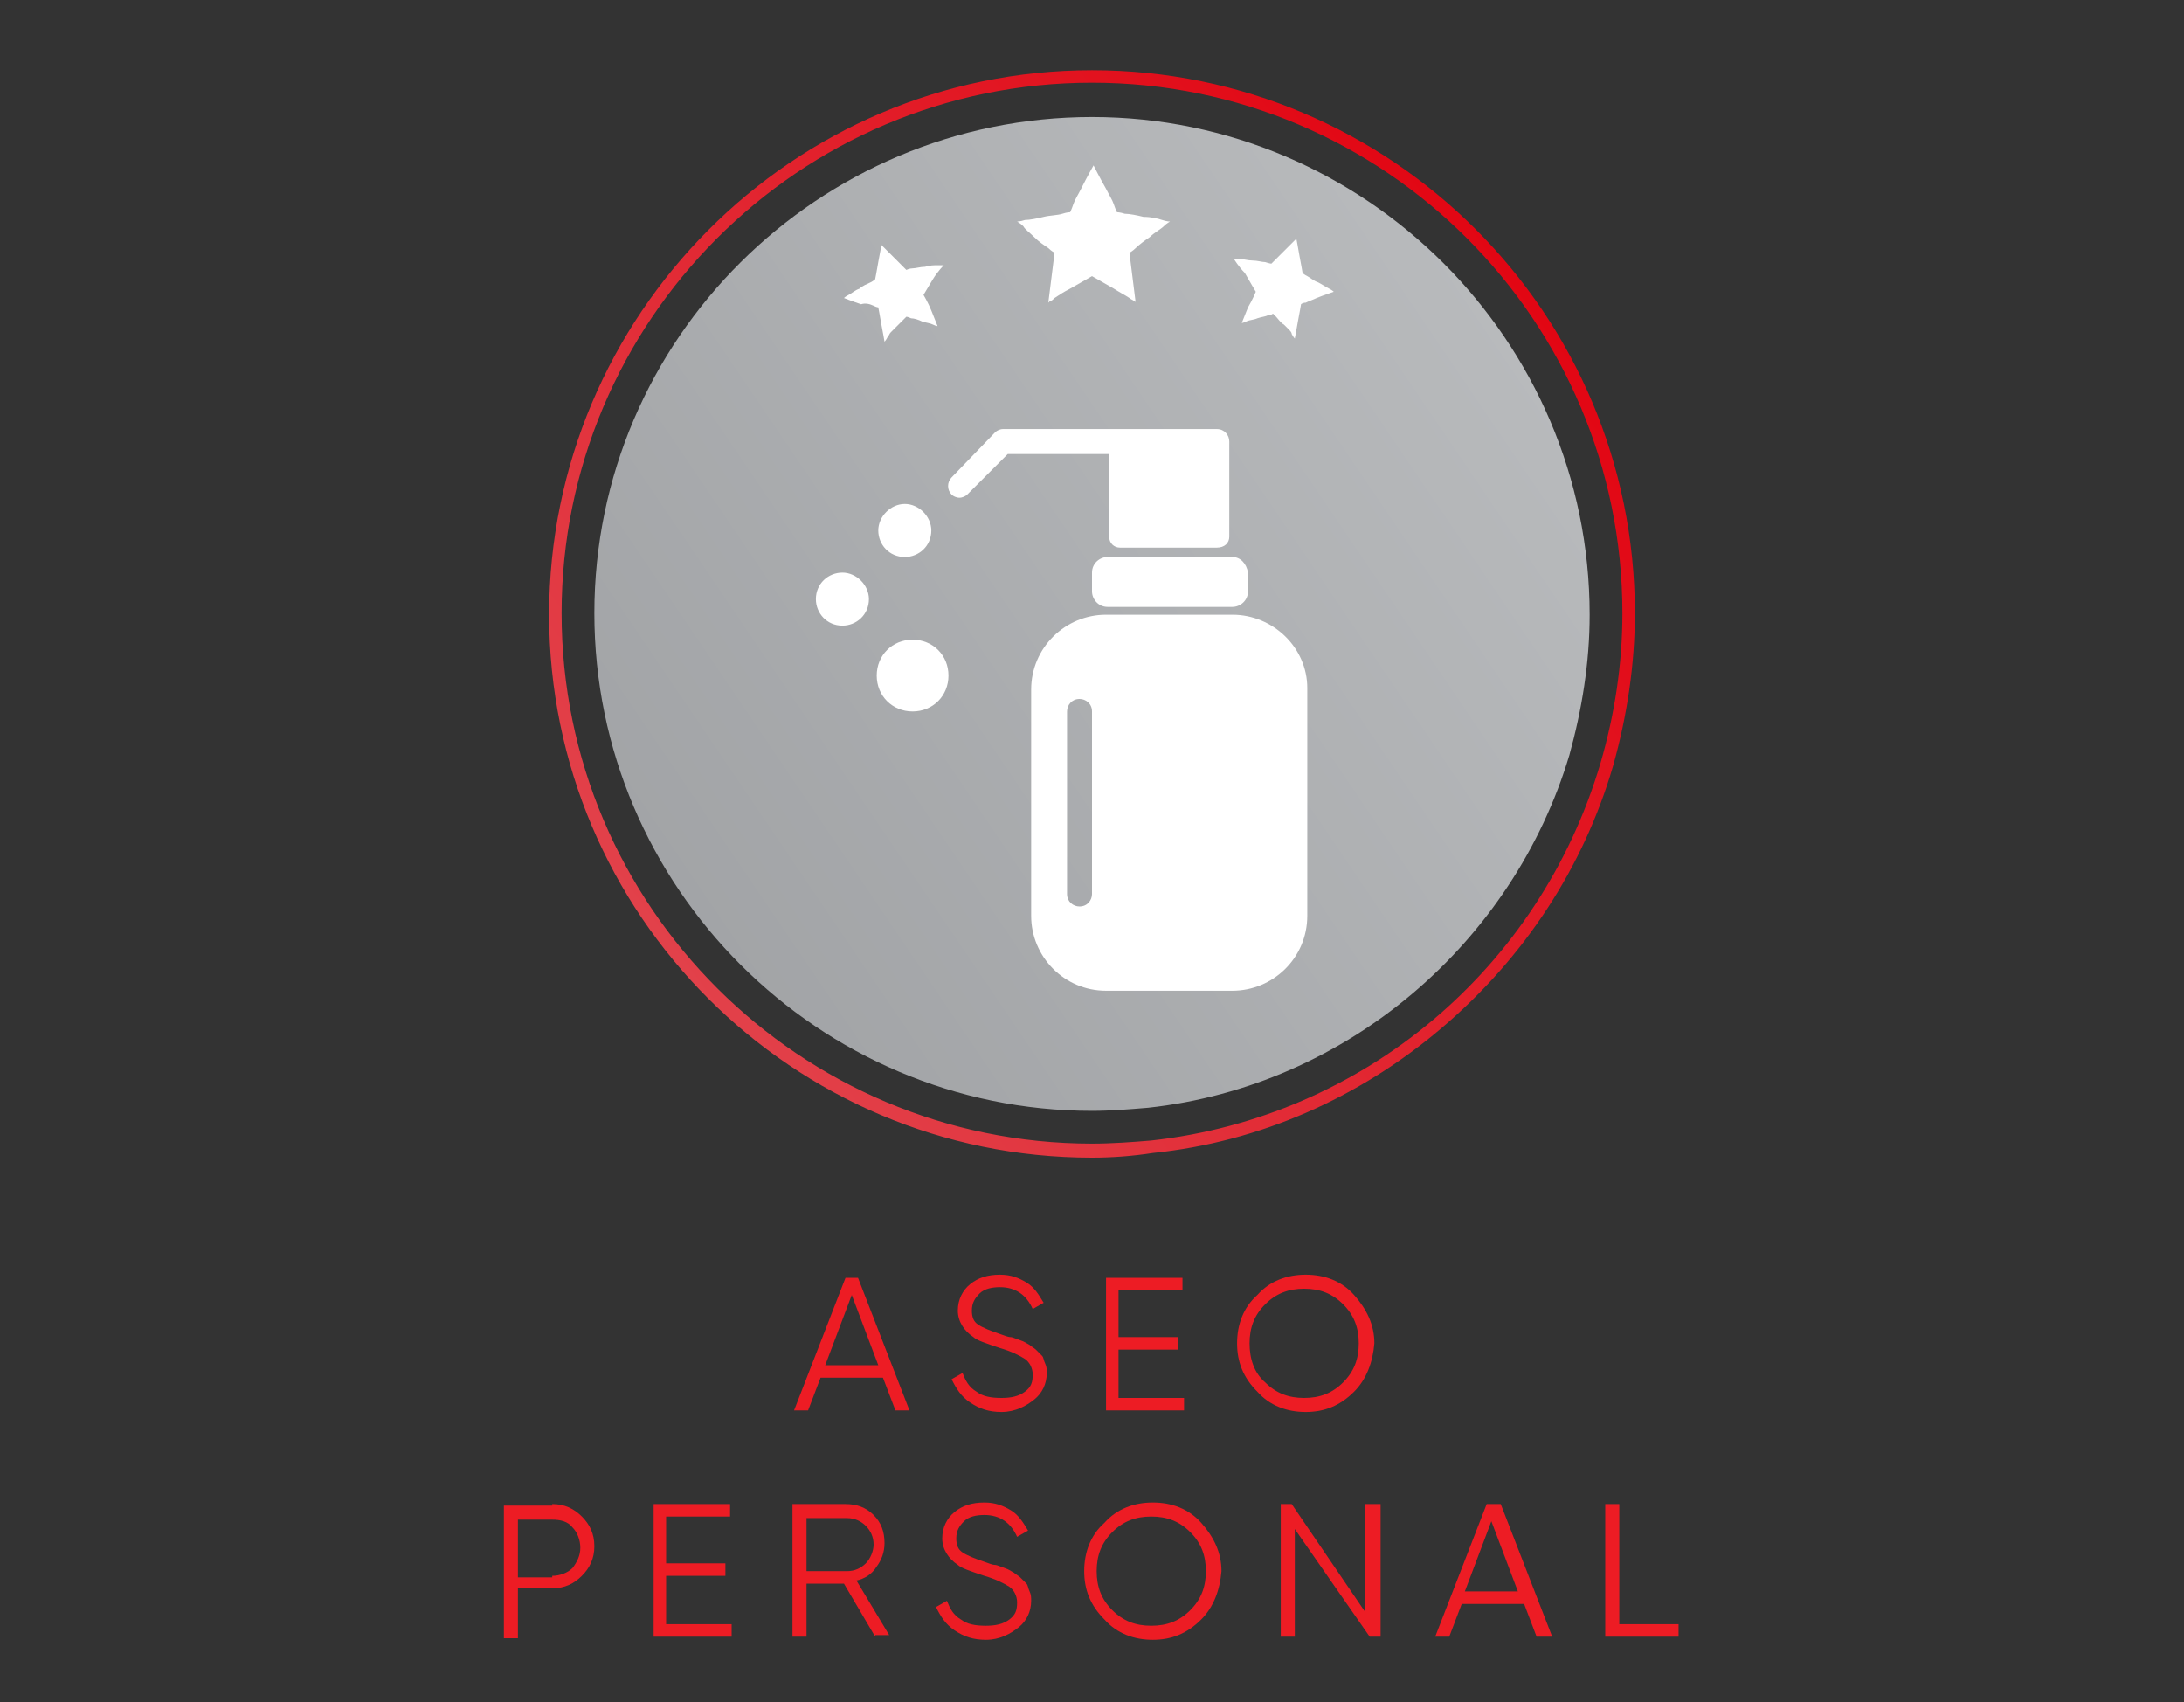 <?xml version="1.0" encoding="utf-8"?>
<!-- Generator: Adobe Illustrator 26.3.1, SVG Export Plug-In . SVG Version: 6.00 Build 0)  -->
<svg version="1.1" xmlns="http://www.w3.org/2000/svg" xmlns:xlink="http://www.w3.org/1999/xlink" x="0px" y="0px"
	 viewBox="0 0 140 109.1" style="enable-background:new 0 0 140 109.1;" xml:space="preserve">
<rect x="0" y="0" width="140" height="109.1" fill="#333333" stroke="none"/>
<style type="text/css">
	.st0{fill:#FFF5E1;}
	.st1{fill:#FFCC5C;}
	.st2{fill:#FF6F69;}
	.st3{fill:#7CC6D8;}
	.st4{fill:#96CEB4;}
	.st5{fill:#E0AE4B;}
	.st6{fill:#68AEBA;}
	.st7{fill:#CEBFB6;}
	.st8{fill:#E54141;}
	.st9{fill:#BA2A2A;}
	.st10{fill:#D32626;}
	.st11{fill:#7FB297;}
	.st12{fill:#DD5858;}
	.st13{fill:#A2E6ED;}
	.st14{fill:#18AFD3;}
	.st15{fill:#333231;}
	.st16{fill:#D63C3C;}
	.st17{fill:#EDB340;}
	.st18{fill:#FCD695;}
	.st19{fill:#663E21;}
	.st20{fill:#E8AF3D;}
	.st21{fill:#51504F;}
	.st22{fill:#087782;}
	.st23{fill:#424141;}
	.st24{fill:#AD2727;}
	.st25{fill:#59C18D;}
	.st26{fill:#EFD5D9;}
	.st27{fill:#E20613;}
	.st28{fill:#C12F2F;}
	.st29{fill:#CAF2F9;}
	.st30{fill:#FFFFFF;}
	.st31{fill:#FFEBC7;}
	.st32{fill:#E5B34E;}
	.st33{fill:#B22F2F;}
	.st34{fill:#69AFB2;}
	.st35{fill:#FFFBF3;}
	.st36{fill:#4ABBCE;}
	.st37{fill:#AA050E;}
	.st38{fill:none;stroke:#E20613;stroke-width:10;stroke-linecap:round;stroke-miterlimit:10;}
	.st39{fill:url(#SVGID_1_);}
	.st40{fill:#E2414A;}
	.st41{fill:#FFDC00;}
	.st42{fill:#FFEA67;}
	.st43{fill:url(#SVGID_00000005945824928202820670000003587236071931854770_);}
	.st44{fill:url(#SVGID_00000111183450343995017240000014126580394510114181_);}
	.st45{fill:url(#SVGID_00000178182023304858280080000013526610937453588911_);}
	.st46{fill:url(#SVGID_00000030449241363029695370000001069889739345694607_);}
	.st47{fill:url(#SVGID_00000170964762751061768520000016606464595553978011_);}
	.st48{fill:url(#SVGID_00000003103179614221542690000004935121320450170244_);}
	.st49{fill:url(#SVGID_00000122689104034739647810000015781641184567205556_);}
	.st50{fill:url(#SVGID_00000119808600395753793100000001739585042368276906_);}
	.st51{fill:url(#SVGID_00000164506435322830198120000015249630474519683238_);}
	.st52{fill:url(#SVGID_00000072254343842219647880000014260202604214971800_);}
	.st53{fill:url(#SVGID_00000181080894951934226580000004177681124113299872_);}
	.st54{fill:url(#SVGID_00000164504680530322260480000015016848588454451125_);}
	.st55{fill:url(#SVGID_00000121238585236903718650000012211076232043058364_);}
	.st56{fill:url(#SVGID_00000035500716863301323640000010920049943492148149_);}
	.st57{fill:url(#SVGID_00000114787088659979188540000009525505119014787974_);}
	.st58{fill:url(#SVGID_00000106128457624068159190000010364085699781220746_);}
	.st59{fill:url(#SVGID_00000161607924099152204820000003679483409528318652_);}
	.st60{fill:url(#SVGID_00000139991302373457071810000011484406810709097891_);}
	.st61{fill:url(#SVGID_00000176750023830752757530000007551142609431154333_);}
	.st62{fill:url(#SVGID_00000052810008380280914220000011360121392230886570_);}
	.st63{fill:url(#SVGID_00000049914814994712336900000017588933865705799100_);}
	.st64{fill:url(#SVGID_00000128449502527746959970000017449376671490326675_);}
	.st65{opacity:0.75;}
	.st66{fill:#BF0822;}
	.st67{fill:url(#SVGID_00000080185563165329221470000002739598733761651123_);}
	.st68{fill:url(#SVGID_00000182504622848931663350000017049006910525807005_);}
	.st69{fill:url(#SVGID_00000155847268289905982970000006765675544264564639_);}
	.st70{fill:url(#SVGID_00000060734280926984041700000013581043525917912731_);}
	.st71{fill:url(#SVGID_00000165914924537301083670000014087347309109998238_);}
	.st72{fill:url(#SVGID_00000171720260185568618960000016849026526838099644_);}
	.st73{fill:url(#SVGID_00000138533928581075380220000013977034778821553066_);}
	.st74{fill:url(#SVGID_00000173873304831338168510000012676707530853187764_);}
	.st75{fill:url(#SVGID_00000164486071101925468850000002761779370736567228_);}
	.st76{fill:url(#SVGID_00000174579964310630412120000018105713773799780538_);}
	.st77{fill:url(#SVGID_00000119099231375016223350000006830682932238088849_);}
	.st78{fill:#D3AF00;}
	.st79{fill:url(#SVGID_00000070087532423163425120000002684838789123265930_);}
	.st80{fill:url(#SVGID_00000176746544044906937910000008186020195970023089_);}
	.st81{fill:url(#SVGID_00000094583381160079050160000013619989326572032147_);}
	.st82{fill:url(#SVGID_00000044173208882308241880000016963036931160824218_);}
	.st83{fill:url(#SVGID_00000060714426293568746780000000490087737147922051_);}
	.st84{fill:url(#SVGID_00000103948548050401298440000011827931175847290281_);}
	.st85{fill:url(#SVGID_00000132809970899066068660000006391905087876603540_);}
	.st86{fill:url(#SVGID_00000119084596468351424710000006876749071607448732_);}
	.st87{fill:url(#SVGID_00000005962464975587840140000014546549171756123282_);}
	.st88{fill:url(#SVGID_00000041999981899146313000000017137723000608305318_);}
	.st89{fill:url(#SVGID_00000080890167738529892450000015145676542055015084_);}
	.st90{fill:url(#SVGID_00000097495464595885029640000004957265261154784390_);}
	.st91{fill:url(#SVGID_00000006691434609322391800000004708133849777705379_);}
	.st92{fill:url(#SVGID_00000044145782492427868620000015787734136076457388_);}
	.st93{fill:url(#SVGID_00000142176698242041912330000017496890765723002758_);}
	.st94{fill:url(#SVGID_00000158707387534915754510000011064232968240882851_);}
	.st95{fill:url(#SVGID_00000058567602850104002310000010961907583459107263_);}
	.st96{fill:url(#SVGID_00000152968570000187787490000002912064291590100159_);}
	.st97{fill:url(#SVGID_00000159437012473897036700000002466763293128056726_);}
	.st98{fill:url(#SVGID_00000128474271669210137550000012406651832261070998_);}
	.st99{fill:url(#SVGID_00000048495548065197418780000006612539805291023251_);}
	.st100{fill:none;stroke:#BF0822;stroke-width:3;stroke-linecap:round;stroke-linejoin:round;stroke-miterlimit:10;}
	
		.st101{fill:none;stroke:url(#SVGID_00000016790253102747556790000013362083150268507021_);stroke-width:3;stroke-linecap:round;stroke-linejoin:round;stroke-miterlimit:10;}
	
		.st102{fill:none;stroke:url(#SVGID_00000132778704727959105450000002554066272035292576_);stroke-width:3;stroke-linecap:round;stroke-linejoin:round;stroke-miterlimit:10;}
	
		.st103{fill:none;stroke:url(#SVGID_00000039131582212120003290000017538668007696326309_);stroke-width:3;stroke-linecap:round;stroke-linejoin:round;stroke-miterlimit:10;}
	
		.st104{fill:none;stroke:url(#SVGID_00000126314496330916948080000006026186376189225625_);stroke-width:3;stroke-linecap:round;stroke-linejoin:round;stroke-miterlimit:10;}
	
		.st105{fill:none;stroke:url(#SVGID_00000016044919733971303140000016067568591126216331_);stroke-width:3;stroke-linecap:round;stroke-linejoin:round;stroke-miterlimit:10;}
	
		.st106{fill:none;stroke:url(#SVGID_00000132801774716138413080000016647670325586143903_);stroke-width:3;stroke-linecap:round;stroke-linejoin:round;stroke-miterlimit:10;}
	
		.st107{fill:none;stroke:url(#SVGID_00000091736238063155610800000011944414530431943345_);stroke-width:3;stroke-linecap:round;stroke-linejoin:round;stroke-miterlimit:10;}
	.st108{fill:url(#SVGID_00000031898604518860971680000010624748941206034079_);}
	.st109{fill:url(#SVGID_00000161620443643348188570000008629869229929583802_);}
	.st110{fill:url(#SVGID_00000101077704562356113640000014397665424376102800_);}
	.st111{fill:url(#SVGID_00000065776053884497047620000010112162911877802386_);}
	.st112{fill:url(#SVGID_00000041986919793239771510000009565970391550791337_);}
	.st113{fill:url(#SVGID_00000176030471913060623280000012474181412277356460_);}
	.st114{fill:url(#SVGID_00000003786714771192665840000001986489306042033855_);}
	.st115{fill:url(#SVGID_00000024709214666282623390000002989610210827369895_);}
	.st116{fill:url(#SVGID_00000025429822445751743510000009680260635131225518_);}
	.st117{fill:url(#SVGID_00000100343426482490609360000013906293550538627720_);}
	.st118{fill:url(#SVGID_00000049942744897257236650000018409681557083364019_);}
	.st119{fill:url(#SVGID_00000025443473742161260450000013556804138755560339_);}
	.st120{fill:url(#SVGID_00000069377694221844104300000017163667701430419102_);}
	.st121{fill:url(#SVGID_00000069357160026801189390000015350905100827922821_);}
	.st122{fill:url(#SVGID_00000047035343664838493380000001110311494412844212_);}
	.st123{fill:url(#SVGID_00000166667728510237826080000008836008920302719414_);}
	.st124{fill:none;stroke:#D3AF00;stroke-width:3;stroke-linecap:round;stroke-linejoin:round;stroke-miterlimit:10;}
	
		.st125{fill:none;stroke:url(#SVGID_00000049921553642105654610000018042338377733157286_);stroke-width:3;stroke-linecap:round;stroke-linejoin:round;stroke-miterlimit:10;}
	
		.st126{fill:none;stroke:url(#SVGID_00000030457695893796801220000010508228866298730134_);stroke-width:3;stroke-linecap:round;stroke-linejoin:round;stroke-miterlimit:10;}
	
		.st127{fill:none;stroke:url(#SVGID_00000016783823959642198920000009179497504306932885_);stroke-width:3;stroke-linecap:round;stroke-linejoin:round;stroke-miterlimit:10;}
	
		.st128{fill:none;stroke:url(#SVGID_00000068666989241018550780000007572476340520050849_);stroke-width:3;stroke-linecap:round;stroke-linejoin:round;stroke-miterlimit:10;}
	
		.st129{fill:none;stroke:url(#SVGID_00000078735775938869831510000003815183057012058047_);stroke-width:3;stroke-linecap:round;stroke-linejoin:round;stroke-miterlimit:10;}
	
		.st130{fill:none;stroke:url(#SVGID_00000067954352810579533590000007332537175013956262_);stroke-width:3;stroke-linecap:round;stroke-linejoin:round;stroke-miterlimit:10;}
	
		.st131{fill:none;stroke:url(#SVGID_00000164491588754603064980000008067294712781133233_);stroke-width:3;stroke-linecap:round;stroke-linejoin:round;stroke-miterlimit:10;}
	.st132{fill:url(#SVGID_00000032643136673727039040000017597516515725465494_);}
	.st133{fill:url(#SVGID_00000067213104475796394210000018031741563848643260_);}
	.st134{fill:url(#SVGID_00000181788991857674833380000007193641413634961852_);}
	.st135{fill:url(#SVGID_00000093899101908087428390000004374270703722208685_);}
	.st136{fill:url(#SVGID_00000063593764247534622350000006715548414433333662_);}
	.st137{fill:url(#SVGID_00000165227281237423789600000011812549464843551135_);}
	.st138{fill:url(#SVGID_00000103983389732663831600000010616928485192822205_);}
	.st139{fill:url(#SVGID_00000065761811074397449670000004462220549235004802_);}
	.st140{fill:url(#SVGID_00000118368658841368816950000008849284945989982128_);}
	.st141{fill:url(#SVGID_00000001652677823990567680000005893696917450106030_);}
	.st142{fill:url(#SVGID_00000123421677244911030430000001011676939056481957_);}
	.st143{fill:url(#SVGID_00000118355341902186454430000008688368107111635124_);}
	.st144{fill:url(#SVGID_00000044160016351931287620000006098614915933604742_);}
	.st145{fill:url(#SVGID_00000064332454764452500750000004049396591093944450_);}
	.st146{fill:url(#SVGID_00000177452342683135844860000018188985762492828812_);}
	.st147{fill:url(#SVGID_00000113351644910303869140000005297172429846701977_);}
	.st148{fill:url(#SVGID_00000108281485185302249130000017417582289515766184_);}
	.st149{fill:url(#SVGID_00000092455568225834867860000013228716462376183228_);}
	.st150{fill:url(#SVGID_00000162333632278544398550000008978982095637409446_);}
	.st151{fill:url(#SVGID_00000100345339025876761520000017274817525691277467_);}
	.st152{fill:url(#SVGID_00000178203612617539643190000012889720280118479028_);}
	.st153{fill:url(#SVGID_00000160179184377155430670000010345740319650780546_);}
	.st154{fill:url(#SVGID_00000162346310917102818590000018310683250141411499_);}
	.st155{fill:url(#SVGID_00000008853975020305982130000015795628899169355675_);}
	.st156{fill:none;stroke:url(#SVGID_00000021091723774344557320000002669028866617076369_);stroke-width:5;stroke-miterlimit:10;}
	.st157{fill:url(#SVGID_00000065781853606416910230000010581819056568584587_);}
	.st158{fill:url(#SVGID_00000041991749596718894680000009775835676503478435_);}
	.st159{fill:url(#SVGID_00000005981594307384304670000003491625092833883060_);}
	.st160{fill:url(#SVGID_00000142135549723475930590000006328456430224001215_);}
	.st161{fill:url(#SVGID_00000140009647723659425300000004364663040928586885_);}
	.st162{fill:url(#SVGID_00000096040561866229056820000003221791164785448372_);}
	.st163{fill:url(#SVGID_00000006703200098380252490000004803352533082938556_);}
	.st164{fill:url(#SVGID_00000029045139990159977790000004012489507536602504_);}
	.st165{fill:url(#SVGID_00000043430816804753365470000000130756541079621806_);}
	.st166{fill:url(#SVGID_00000038376894270109460080000005640873562340723366_);}
	.st167{fill:url(#SVGID_00000053519236769834177130000004259517743107075234_);}
	.st168{fill:url(#SVGID_00000004534918413079664050000002657642432914313915_);}
	.st169{fill:url(#SVGID_00000004510451902030394840000013703741423135383473_);}
	.st170{fill:url(#SVGID_00000151520248574358980120000013389191910825631919_);}
	.st171{fill:none;stroke:url(#SVGID_00000125577177013969687240000004063857041237263783_);stroke-width:2;stroke-miterlimit:10;}
	.st172{fill:url(#SVGID_00000013902947373111822010000000216996471791479461_);}
	.st173{fill:url(#SVGID_00000145058204564544610730000006809774978580451493_);}
	.st174{fill:url(#SVGID_00000124878906224018564610000004267398348651184027_);}
	.st175{fill:url(#SVGID_00000098934008534300970690000010014069541763496340_);}
	.st176{fill:url(#SVGID_00000092414743713316050720000008545365952021762993_);}
	.st177{fill:url(#SVGID_00000067234742954497603170000008283524963616887998_);}
	.st178{fill:none;stroke:url(#SVGID_00000075156163332818617280000016981998610800056510_);stroke-width:2;stroke-miterlimit:10;}
	.st179{fill:url(#SVGID_00000114056752702519612760000008068572786462359995_);}
	.st180{fill:url(#SVGID_00000181058065306427252230000005582693743126273958_);}
	.st181{fill:url(#SVGID_00000116205874958264737360000003742163413397759378_);}
	.st182{fill:url(#SVGID_00000126312404996188325600000017585885305391426469_);}
	.st183{fill:none;stroke:url(#SVGID_00000041297909957159595640000016034407982448321177_);stroke-width:2;stroke-miterlimit:10;}
	.st184{fill:url(#SVGID_00000182527856376185780050000014592048895212000161_);}
	.st185{fill:none;stroke:url(#SVGID_00000103247377267554885220000011142115487893159351_);stroke-width:2;stroke-miterlimit:10;}
	.st186{fill:#ED1C24;}
	.st187{fill:url(#SVGID_00000097484383539656449680000001102540640075453597_);}
	.st188{fill:none;stroke:url(#SVGID_00000090997730999860601670000010285791539065137343_);stroke-width:2;stroke-miterlimit:10;}
	.st189{fill:url(#SVGID_00000004512325037655529260000004545195905383540648_);}
	.st190{fill:none;stroke:url(#SVGID_00000041999585953198088270000004707409496084103868_);stroke-width:2;stroke-miterlimit:10;}
	.st191{fill:url(#SVGID_00000071541882732603315870000010071766052285088438_);}
	.st192{fill:url(#SVGID_00000003814019350323837530000010807169281582988173_);}
	.st193{fill:url(#SVGID_00000046304963806486605450000009570855403373390249_);}
	.st194{fill:url(#SVGID_00000044889184724216698080000001038941653825098117_);}
	.st195{fill:url(#SVGID_00000047056191060688895250000010663296021507596427_);}
	.st196{fill:url(#SVGID_00000132795612299585438890000011167071237882182540_);}
	.st197{fill:none;stroke:url(#SVGID_00000016784493152642805420000009479720167729979064_);stroke-width:2;stroke-miterlimit:10;}
	.st198{fill:url(#SVGID_00000088812682002477278850000004519016433345164190_);}
	.st199{fill:url(#SVGID_00000133529948338643134250000013955922166290812338_);}
	.st200{fill:url(#SVGID_00000053532158830095164350000004395902218259371175_);}
	.st201{fill:url(#SVGID_00000048486396236829692230000003326649225513276298_);}
	.st202{fill:url(#SVGID_00000155830808715779507910000010892112925936110234_);}
	.st203{fill:url(#SVGID_00000067224298717108530940000009570668448181790860_);}
	.st204{fill:url(#SVGID_00000021839214377302163960000001533936003440850596_);}
	.st205{fill:url(#SVGID_00000035493064992867379160000016362588342057758398_);}
	.st206{fill:#BCBEC0;}
	.st207{fill:#939598;}
	.st208{fill:url(#SVGID_00000067218557488292821010000012717878767117464246_);}
	.st209{fill:url(#SVGID_00000098180853226665001450000017199844404460289164_);}
	.st210{fill:url(#SVGID_00000090252514963234393700000000576981122289795470_);}
	.st211{fill:url(#SVGID_00000041281860490795789290000013354725156480388499_);}
	.st212{fill:url(#SVGID_00000118398394613888876530000014382201891432746386_);}
	.st213{fill:url(#SVGID_00000098184075122154452880000012834307076325321364_);}
	.st214{fill:url(#SVGID_00000055699308545878433250000006902935048309164445_);}
	
		.st215{fill:none;stroke:url(#SVGID_00000159458764122066694870000014256852745314766479_);stroke-width:2;stroke-linecap:round;stroke-miterlimit:10;}
	
		.st216{fill:none;stroke:url(#SVGID_00000004544145496274596660000004323366906364880796_);stroke-width:2;stroke-linecap:round;stroke-miterlimit:10;}
	
		.st217{fill:none;stroke:url(#SVGID_00000072968529621287541760000017310092607479817609_);stroke-width:2;stroke-linecap:round;stroke-miterlimit:10;}
	.st218{fill:url(#SVGID_00000172437756632320669560000012429551289886544293_);}
	.st219{fill:url(#SVGID_00000026130399461406625840000004466405492409402047_);}
	.st220{fill:url(#SVGID_00000005957853631511775200000014128300654986593936_);}
	.st221{fill:url(#SVGID_00000072282720495938782330000003775582976847149201_);}
	.st222{fill:none;stroke:url(#SVGID_00000076573586839839445390000010241701554690642101_);stroke-width:2;stroke-miterlimit:10;}
	.st223{fill:url(#SVGID_00000039840449834523845100000009997943389605640332_);}
	.st224{fill:url(#SVGID_00000008849164222979773440000008380290595865285047_);}
	.st225{fill:url(#SVGID_00000067235011852281402140000009706949368010423961_);}
	.st226{fill:url(#SVGID_00000160189536095183526530000002234290853236039815_);}
	.st227{fill:url(#SVGID_00000022523809214781769450000014321392972732119174_);}
	.st228{fill:url(#SVGID_00000011744331342712297340000003994577339957585831_);}
	.st229{fill:url(#SVGID_00000113323270335137813170000001982978116182187194_);}
	.st230{fill:url(#SVGID_00000163782994523272308090000005058154812953717659_);}
	.st231{fill:url(#SVGID_00000049212955092245385150000012574697895830108075_);}
	.st232{fill:url(#SVGID_00000131330372839913727590000012171400375096902802_);}
	.st233{fill:url(#SVGID_00000181767956673065372640000001741711358469982853_);}
	.st234{fill:url(#SVGID_00000125580907301701541380000003193658457981637300_);}
	.st235{fill:url(#SVGID_00000023967501418212795800000014180999313876685722_);}
	.st236{fill:url(#SVGID_00000074414273943994371490000009793864616420469916_);}
	.st237{fill:url(#SVGID_00000083779433161500151650000007324616909526686872_);}
	.st238{fill:url(#SVGID_00000114039991730459118170000003220649481285111947_);}
	.st239{fill:url(#SVGID_00000021802801697085585630000014561960940648411303_);}
	.st240{fill:none;stroke:url(#SVGID_00000067958800345142389520000007995633849086614180_);stroke-width:2;stroke-miterlimit:10;}
	.st241{fill:url(#SVGID_00000070799954254000974400000014047315874945746102_);}
	.st242{fill:none;stroke:url(#SVGID_00000179627579094286377190000017926003767418801304_);stroke-width:2;stroke-miterlimit:10;}
	.st243{fill:url(#SVGID_00000000926583733885339350000001608845891589225609_);}
	.st244{fill:none;stroke:url(#SVGID_00000083081431881399515730000011101683464512699287_);stroke-width:2;stroke-miterlimit:10;}
	.st245{fill:#E40000;}
	.st246{fill:#606060;}
	.st247{fill:#133441;}
	.st248{fill:#231F20;}
	.st249{fill:url(#SVGID_00000005982085477583360420000007514037384490726545_);}
	.st250{fill:none;stroke:url(#SVGID_00000101817689887113646980000016298599657546593686_);stroke-width:2;stroke-miterlimit:10;}
	.st251{fill:url(#SVGID_00000128458669144628548850000017083033192958757036_);}
	.st252{fill:url(#SVGID_00000179643694352415912310000013996754540095081103_);}
	.st253{fill:url(#SVGID_00000053534255010884489320000006252667108790802563_);}
	.st254{fill:url(#SVGID_00000094604566316001388350000002107229639533984913_);}
	.st255{fill:url(#SVGID_00000158015836401239966290000012915278593093342395_);}
	.st256{fill:url(#SVGID_00000162335498100469415870000003533346827725529535_);}
	.st257{fill:url(#SVGID_00000137132637590111128470000003713080635540108443_);}
	.st258{fill:url(#SVGID_00000111184057500537950820000001436843382431043457_);}
	.st259{fill:url(#SVGID_00000006707545301904775350000005308266219777400209_);}
	.st260{fill:url(#SVGID_00000144340236271794999990000007119854581417654961_);}
	.st261{fill:url(#SVGID_00000048499110720383268920000007868492132145076412_);}
	.st262{fill:url(#SVGID_00000165912952046983706310000012304445722085102244_);}
	.st263{fill:url(#SVGID_00000164485392581231534590000002107269908396411540_);}
	.st264{fill:url(#SVGID_00000139283927940232744550000013268834921100227471_);}
	.st265{fill:url(#SVGID_00000041297642508114820540000017685937459346644139_);}
	.st266{fill:url(#SVGID_00000034804072827404090670000008821520025409962413_);}
</style>
<g id="Layer_1">
</g>
<g id="Layer_8">
</g>
<g id="Layer_12">
</g>
<g id="Layer_10">
</g>
<g id="Layer_9">
	<g>
		<path class="st186" d="M57.4,90.4l-0.8-2.1h-4l-0.8,2.1h-0.9l3.3-8.5H55l3.3,8.5H57.4z M52.9,87.5h3.4l-1.7-4.5L52.9,87.5z"/>
		<path class="st186" d="M64.2,90.5c-0.8,0-1.4-0.2-2-0.6c-0.6-0.4-0.9-0.9-1.2-1.5l0.7-0.4c0.2,0.5,0.4,0.9,0.9,1.2
			c0.4,0.3,0.9,0.4,1.6,0.4c0.6,0,1.1-0.1,1.5-0.4c0.4-0.3,0.5-0.6,0.5-1.1c0-0.4-0.2-0.8-0.5-1s-0.9-0.5-1.6-0.7
			c-0.9-0.3-1.5-0.5-1.7-0.7c-0.6-0.4-1-1-1-1.7c0-0.7,0.3-1.3,0.8-1.7s1.1-0.6,1.9-0.6c0.7,0,1.2,0.2,1.7,0.5
			c0.5,0.3,0.8,0.8,1.1,1.3l-0.7,0.4c-0.4-0.9-1.1-1.4-2.1-1.4c-0.5,0-1,0.1-1.3,0.4c-0.3,0.3-0.5,0.6-0.5,1.1
			c0,0.4,0.1,0.7,0.4,0.9c0.3,0.2,0.8,0.4,1.4,0.6c0.3,0.1,0.5,0.2,0.7,0.2c0.1,0,0.3,0.1,0.6,0.2c0.3,0.1,0.4,0.2,0.6,0.3
			c0.1,0.1,0.3,0.2,0.4,0.3s0.3,0.3,0.4,0.4c0.1,0.1,0.1,0.3,0.2,0.5s0.1,0.4,0.1,0.6c0,0.7-0.3,1.3-0.8,1.7S65.1,90.5,64.2,90.5z"
			/>
		<path class="st186" d="M71.8,89.6h4.1v0.8h-5v-8.5h4.9v0.8h-4.1v3h3.8v0.8h-3.8V89.6z"/>
		<path class="st186" d="M86.8,89.2c-0.9,0.9-1.9,1.3-3.1,1.3c-1.2,0-2.3-0.4-3.1-1.3c-0.9-0.9-1.3-1.9-1.3-3.1
			c0-1.2,0.4-2.3,1.3-3.1c0.8-0.9,1.9-1.3,3.1-1.3c1.2,0,2.3,0.4,3.1,1.3c0.8,0.9,1.3,1.9,1.3,3.1C88,87.3,87.6,88.4,86.8,89.2z
			 M81.1,88.6c0.7,0.7,1.5,1,2.5,1c1,0,1.8-0.3,2.5-1s1-1.5,1-2.5s-0.3-1.8-1-2.5s-1.5-1-2.5-1c-1,0-1.8,0.3-2.5,1
			c-0.7,0.7-1,1.5-1,2.5S80.4,88,81.1,88.6z"/>
		<path class="st186" d="M35.4,96.4c0.8,0,1.4,0.3,1.9,0.8c0.5,0.5,0.8,1.1,0.8,1.9c0,0.8-0.3,1.4-0.8,1.9c-0.5,0.5-1.1,0.8-1.9,0.8
			h-2.2v3.2h-0.9v-8.5H35.4z M35.4,101c0.5,0,1-0.2,1.3-0.5c0.3-0.4,0.5-0.8,0.5-1.3c0-0.5-0.2-1-0.5-1.3c-0.3-0.4-0.8-0.5-1.3-0.5
			h-2.2v3.7H35.4z"/>
		<path class="st186" d="M42.8,104.1h4.1v0.8h-5v-8.5h4.9v0.8h-4.1v3h3.8v0.8h-3.8V104.1z"/>
		<path class="st186" d="M56.1,104.9l-2-3.4h-2.4v3.4h-0.9v-8.5h3.4c0.7,0,1.3,0.2,1.8,0.7c0.5,0.5,0.7,1.1,0.7,1.8
			c0,0.6-0.2,1.1-0.5,1.5c-0.3,0.5-0.8,0.8-1.3,0.9l2.1,3.5H56.1z M51.7,97.2v3.5h2.6c0.5,0,0.9-0.2,1.2-0.5
			c0.3-0.3,0.5-0.8,0.5-1.2c0-0.5-0.2-0.9-0.5-1.2s-0.7-0.5-1.2-0.5H51.7z"/>
		<path class="st186" d="M63.2,105.1c-0.8,0-1.4-0.2-2-0.6c-0.6-0.4-0.9-0.9-1.2-1.5l0.7-0.4c0.2,0.5,0.4,0.9,0.9,1.2
			c0.4,0.3,0.9,0.4,1.6,0.4c0.6,0,1.1-0.1,1.5-0.4c0.4-0.3,0.5-0.6,0.5-1.1c0-0.4-0.2-0.8-0.5-1s-0.9-0.5-1.6-0.7
			c-0.9-0.3-1.5-0.5-1.7-0.7c-0.6-0.4-1-1-1-1.7c0-0.7,0.3-1.3,0.8-1.7s1.1-0.6,1.9-0.6c0.7,0,1.2,0.2,1.7,0.5
			c0.5,0.3,0.8,0.8,1.1,1.3l-0.7,0.4c-0.4-0.9-1.1-1.4-2.1-1.4c-0.5,0-1,0.1-1.3,0.4c-0.3,0.3-0.5,0.6-0.5,1.1
			c0,0.4,0.1,0.7,0.4,0.9c0.3,0.2,0.8,0.4,1.4,0.6c0.3,0.1,0.5,0.2,0.7,0.2c0.1,0,0.3,0.1,0.6,0.2c0.3,0.1,0.4,0.2,0.6,0.3
			c0.1,0.1,0.3,0.2,0.4,0.3s0.3,0.3,0.4,0.4c0.1,0.1,0.1,0.3,0.2,0.5s0.1,0.4,0.1,0.6c0,0.7-0.3,1.3-0.8,1.7S64.1,105.1,63.2,105.1z
			"/>
		<path class="st186" d="M77,103.8c-0.9,0.9-1.9,1.3-3.1,1.3c-1.2,0-2.3-0.4-3.1-1.3c-0.9-0.9-1.3-1.9-1.3-3.1
			c0-1.2,0.4-2.3,1.3-3.1c0.8-0.9,1.9-1.3,3.1-1.3c1.2,0,2.3,0.4,3.1,1.3c0.8,0.9,1.3,1.9,1.3,3.1C78.2,101.9,77.8,103,77,103.8z
			 M71.3,103.2c0.7,0.7,1.5,1,2.5,1c1,0,1.8-0.3,2.5-1s1-1.5,1-2.5s-0.3-1.8-1-2.5s-1.5-1-2.5-1c-1,0-1.8,0.3-2.5,1
			c-0.7,0.7-1,1.5-1,2.5S70.6,102.5,71.3,103.2z"/>
		<path class="st186" d="M87.6,96.4h0.9v8.5h-0.7L83,98v6.9h-0.9v-8.5h0.7l4.7,6.9V96.4z"/>
		<path class="st186" d="M98.5,104.9l-0.8-2.1h-4l-0.8,2.1H92l3.3-8.5h0.9l3.3,8.5H98.5z M93.9,102h3.4l-1.7-4.5L93.9,102z"/>
		<path class="st186" d="M103.7,104.1h3.9v0.8h-4.7v-8.5h0.9V104.1z"/>
	</g>
	<linearGradient id="SVGID_1_" gradientUnits="userSpaceOnUse" x1="106.649" y1="14.499" x2="6.957" y2="82.126">
		<stop  offset="2.492013e-07" style="stop-color:#BCBEC0"/>
		<stop  offset="1" style="stop-color:#939598"/>
	</linearGradient>
	<path class="st39" d="M101.9,39.4c0,3.1-0.5,6.1-1.3,9C97,60.4,86.4,69.6,73.6,71c-1.2,0.1-2.4,0.2-3.6,0.2
		c-17.5,0-31.9-14.3-31.9-31.9S52.5,7.5,70,7.5S101.9,21.8,101.9,39.4z"/>
	<g>
		
			<linearGradient id="SVGID_00000171684725685257849670000006320585782604508594_" gradientUnits="userSpaceOnUse" x1="97.986" y1="18.647" x2="42" y2="60.056">
			<stop  offset="0" style="stop-color:#E20613"/>
			<stop  offset="1" style="stop-color:#E2414A"/>
		</linearGradient>
		<path style="fill:url(#SVGID_00000171684725685257849670000006320585782604508594_);" d="M70,74.2c-19.2,0-34.8-15.6-34.8-34.8
			S50.8,4.5,70,4.5s34.8,15.6,34.8,34.8c0,3.3-0.5,6.6-1.4,9.8c-1.9,6.5-5.7,12.3-11,16.8c-5.3,4.5-11.7,7.3-18.5,8
			C72.6,74.1,71.3,74.2,70,74.2z M70,5.3c-18.8,0-34,15.3-34,34c0,18.8,15.3,34,34,34c1.3,0,2.6-0.1,3.8-0.2
			c13.6-1.5,24.9-11,28.8-24.2c0.9-3.1,1.4-6.3,1.4-9.6C104,20.6,88.8,5.3,70,5.3z"/>
	</g>
	<g>
		<path class="st30" d="M56,19.6c0.2,0.1,0.3,0.1,0.3,0.1s0.1,0.5,0.2,1.1c0.1,0.5,0.2,1.1,0.2,1.1s0.1-0.1,0.2-0.3
			c0.1-0.1,0.1-0.2,0.2-0.3c0.1-0.1,0.2-0.2,0.3-0.3c0.2-0.2,0.4-0.4,0.5-0.5c0.1-0.1,0.2-0.2,0.2-0.2s0.1,0,0.3,0.1
			c0.2,0,0.5,0.1,0.7,0.2c0.3,0.1,0.5,0.1,0.7,0.2c0.2,0.1,0.3,0.1,0.3,0.1s-0.2-0.5-0.4-1c-0.2-0.5-0.5-1-0.5-1s0.3-0.5,0.6-1
			c0.3-0.5,0.7-0.9,0.7-0.9s-0.1,0-0.4,0c-0.2,0-0.5,0-0.8,0.1c-0.3,0-0.6,0.1-0.8,0.1c-0.2,0-0.4,0.1-0.4,0.1s-0.4-0.4-0.8-0.8
			c-0.4-0.4-0.8-0.8-0.8-0.8s-0.1,0.6-0.2,1.1c-0.1,0.6-0.2,1.1-0.2,1.1s-0.1,0.1-0.3,0.2c-0.2,0.1-0.5,0.2-0.7,0.4
			c-0.3,0.1-0.5,0.3-0.7,0.4c-0.2,0.1-0.3,0.2-0.3,0.2s0.5,0.2,1.1,0.4C55.5,19.4,55.8,19.5,56,19.6z"/>
		<path class="st30" d="M66.3,15.2c0.3,0.3,0.6,0.5,0.9,0.7c0.2,0.2,0.4,0.3,0.4,0.3s-0.1,0.8-0.2,1.6c-0.1,0.8-0.2,1.6-0.2,1.6
			s0,0,0.1-0.1c0.1,0,0.2-0.1,0.3-0.2c0.3-0.2,0.6-0.4,1-0.6c0.7-0.4,1.4-0.8,1.4-0.8s0.7,0.4,1.4,0.8c0.3,0.2,0.7,0.4,1,0.6
			c0.1,0.1,0.2,0.1,0.3,0.2c0.1,0,0.1,0.1,0.1,0.1s-0.1-0.8-0.2-1.6c-0.1-0.8-0.2-1.6-0.2-1.6s0.2-0.1,0.4-0.3
			c0.2-0.2,0.6-0.5,0.9-0.7c0.3-0.3,0.7-0.5,0.9-0.7c0.2-0.2,0.4-0.3,0.4-0.3s-0.2,0-0.5-0.1c-0.3-0.1-0.7-0.2-1.2-0.2
			c-0.4-0.1-0.9-0.2-1.2-0.2c-0.3-0.1-0.5-0.1-0.5-0.1s-0.1-0.2-0.2-0.5c-0.1-0.3-0.3-0.6-0.5-1c-0.4-0.7-0.8-1.5-0.8-1.5
			s-0.4,0.7-0.8,1.5c-0.2,0.4-0.4,0.7-0.5,1c-0.1,0.3-0.2,0.5-0.2,0.5s-0.2,0-0.5,0.1c-0.3,0.1-0.8,0.1-1.2,0.2
			c-0.4,0.1-0.9,0.2-1.2,0.2c-0.3,0.1-0.5,0.1-0.5,0.1s0.2,0.1,0.4,0.3C65.7,14.7,66,14.9,66.3,15.2z"/>
		<path class="st30" d="M80.5,18.7c0,0-0.2,0.5-0.5,1c-0.2,0.5-0.4,1-0.4,1s0.1,0,0.3-0.1c0.2-0.1,0.5-0.1,0.7-0.2
			c0.3-0.1,0.5-0.1,0.7-0.2c0.2,0,0.3-0.1,0.3-0.1s0.1,0.1,0.2,0.2c0.1,0.1,0.3,0.4,0.5,0.5c0.1,0.1,0.2,0.2,0.3,0.3
			c0.1,0.1,0.2,0.2,0.2,0.3c0.1,0.2,0.2,0.3,0.2,0.3s0.1-0.5,0.2-1.1c0.1-0.5,0.2-1.1,0.2-1.1s0.1-0.1,0.3-0.1
			c0.2-0.1,0.5-0.2,0.7-0.3c0.5-0.2,1.1-0.4,1.1-0.4s-0.1-0.1-0.3-0.2c-0.2-0.1-0.5-0.3-0.7-0.4c-0.3-0.1-0.5-0.3-0.7-0.4
			c-0.2-0.1-0.3-0.2-0.3-0.2s-0.1-0.6-0.2-1.1c-0.1-0.6-0.2-1.1-0.2-1.1s-0.4,0.4-0.8,0.8c-0.4,0.4-0.8,0.8-0.8,0.8s-0.1,0-0.4-0.1
			c-0.2,0-0.5-0.1-0.8-0.1c-0.3,0-0.6-0.1-0.8-0.1c-0.2,0-0.4,0-0.4,0s0.3,0.5,0.7,0.9C80.2,18.2,80.5,18.7,80.5,18.7z"/>
	</g>
	<g>
		<path class="st30" d="M59.7,34c0,1-0.8,1.7-1.7,1.7c-1,0-1.7-0.8-1.7-1.7s0.8-1.7,1.7-1.7C58.9,32.3,59.7,33.1,59.7,34z"/>
		<path class="st30" d="M55.7,38.4c0,1-0.8,1.7-1.7,1.7c-1,0-1.7-0.8-1.7-1.7c0-1,0.8-1.7,1.7-1.7C54.9,36.7,55.7,37.5,55.7,38.4z"
			/>
		<path class="st30" d="M60.8,43.3c0,1.3-1,2.3-2.3,2.3c-1.3,0-2.3-1-2.3-2.3c0-1.3,1-2.3,2.3-2.3C59.8,41,60.8,42,60.8,43.3z"/>
		<path class="st30" d="M78.8,34.4v-6.1c0-0.4-0.3-0.8-0.8-0.8h-6.1c-0.1,0-0.1,0-0.2,0c-0.1,0-0.1,0-0.2,0h-7.2
			c-0.2,0-0.4,0.1-0.5,0.2L61,30.6c-0.3,0.3-0.3,0.8,0,1.1c0.1,0.1,0.3,0.2,0.5,0.2c0.2,0,0.4-0.1,0.5-0.2l2.6-2.6h6.5v5.3
			c0,0.4,0.3,0.7,0.7,0.7h6.2C78.5,35.1,78.8,34.8,78.8,34.4z"/>
		<path class="st30" d="M79,39.4h-8.1c-2.6,0-4.8,2.1-4.8,4.8v14.5c0,2.6,2.1,4.8,4.8,4.8H79c2.6,0,4.8-2.1,4.8-4.8V44.1
			C83.8,41.5,81.6,39.4,79,39.4z M70,57.3c0,0.4-0.3,0.8-0.8,0.8c-0.4,0-0.8-0.3-0.8-0.8V45.6c0-0.4,0.3-0.8,0.8-0.8
			c0.4,0,0.8,0.3,0.8,0.8V57.3z"/>
		<path class="st30" d="M79,35.7h-8c-0.5,0-1,0.4-1,1v1.2c0,0.5,0.4,1,1,1h8c0.5,0,1-0.4,1-1v-1.2C79.9,36.1,79.5,35.7,79,35.7z"/>
	</g>
</g>
</svg>
